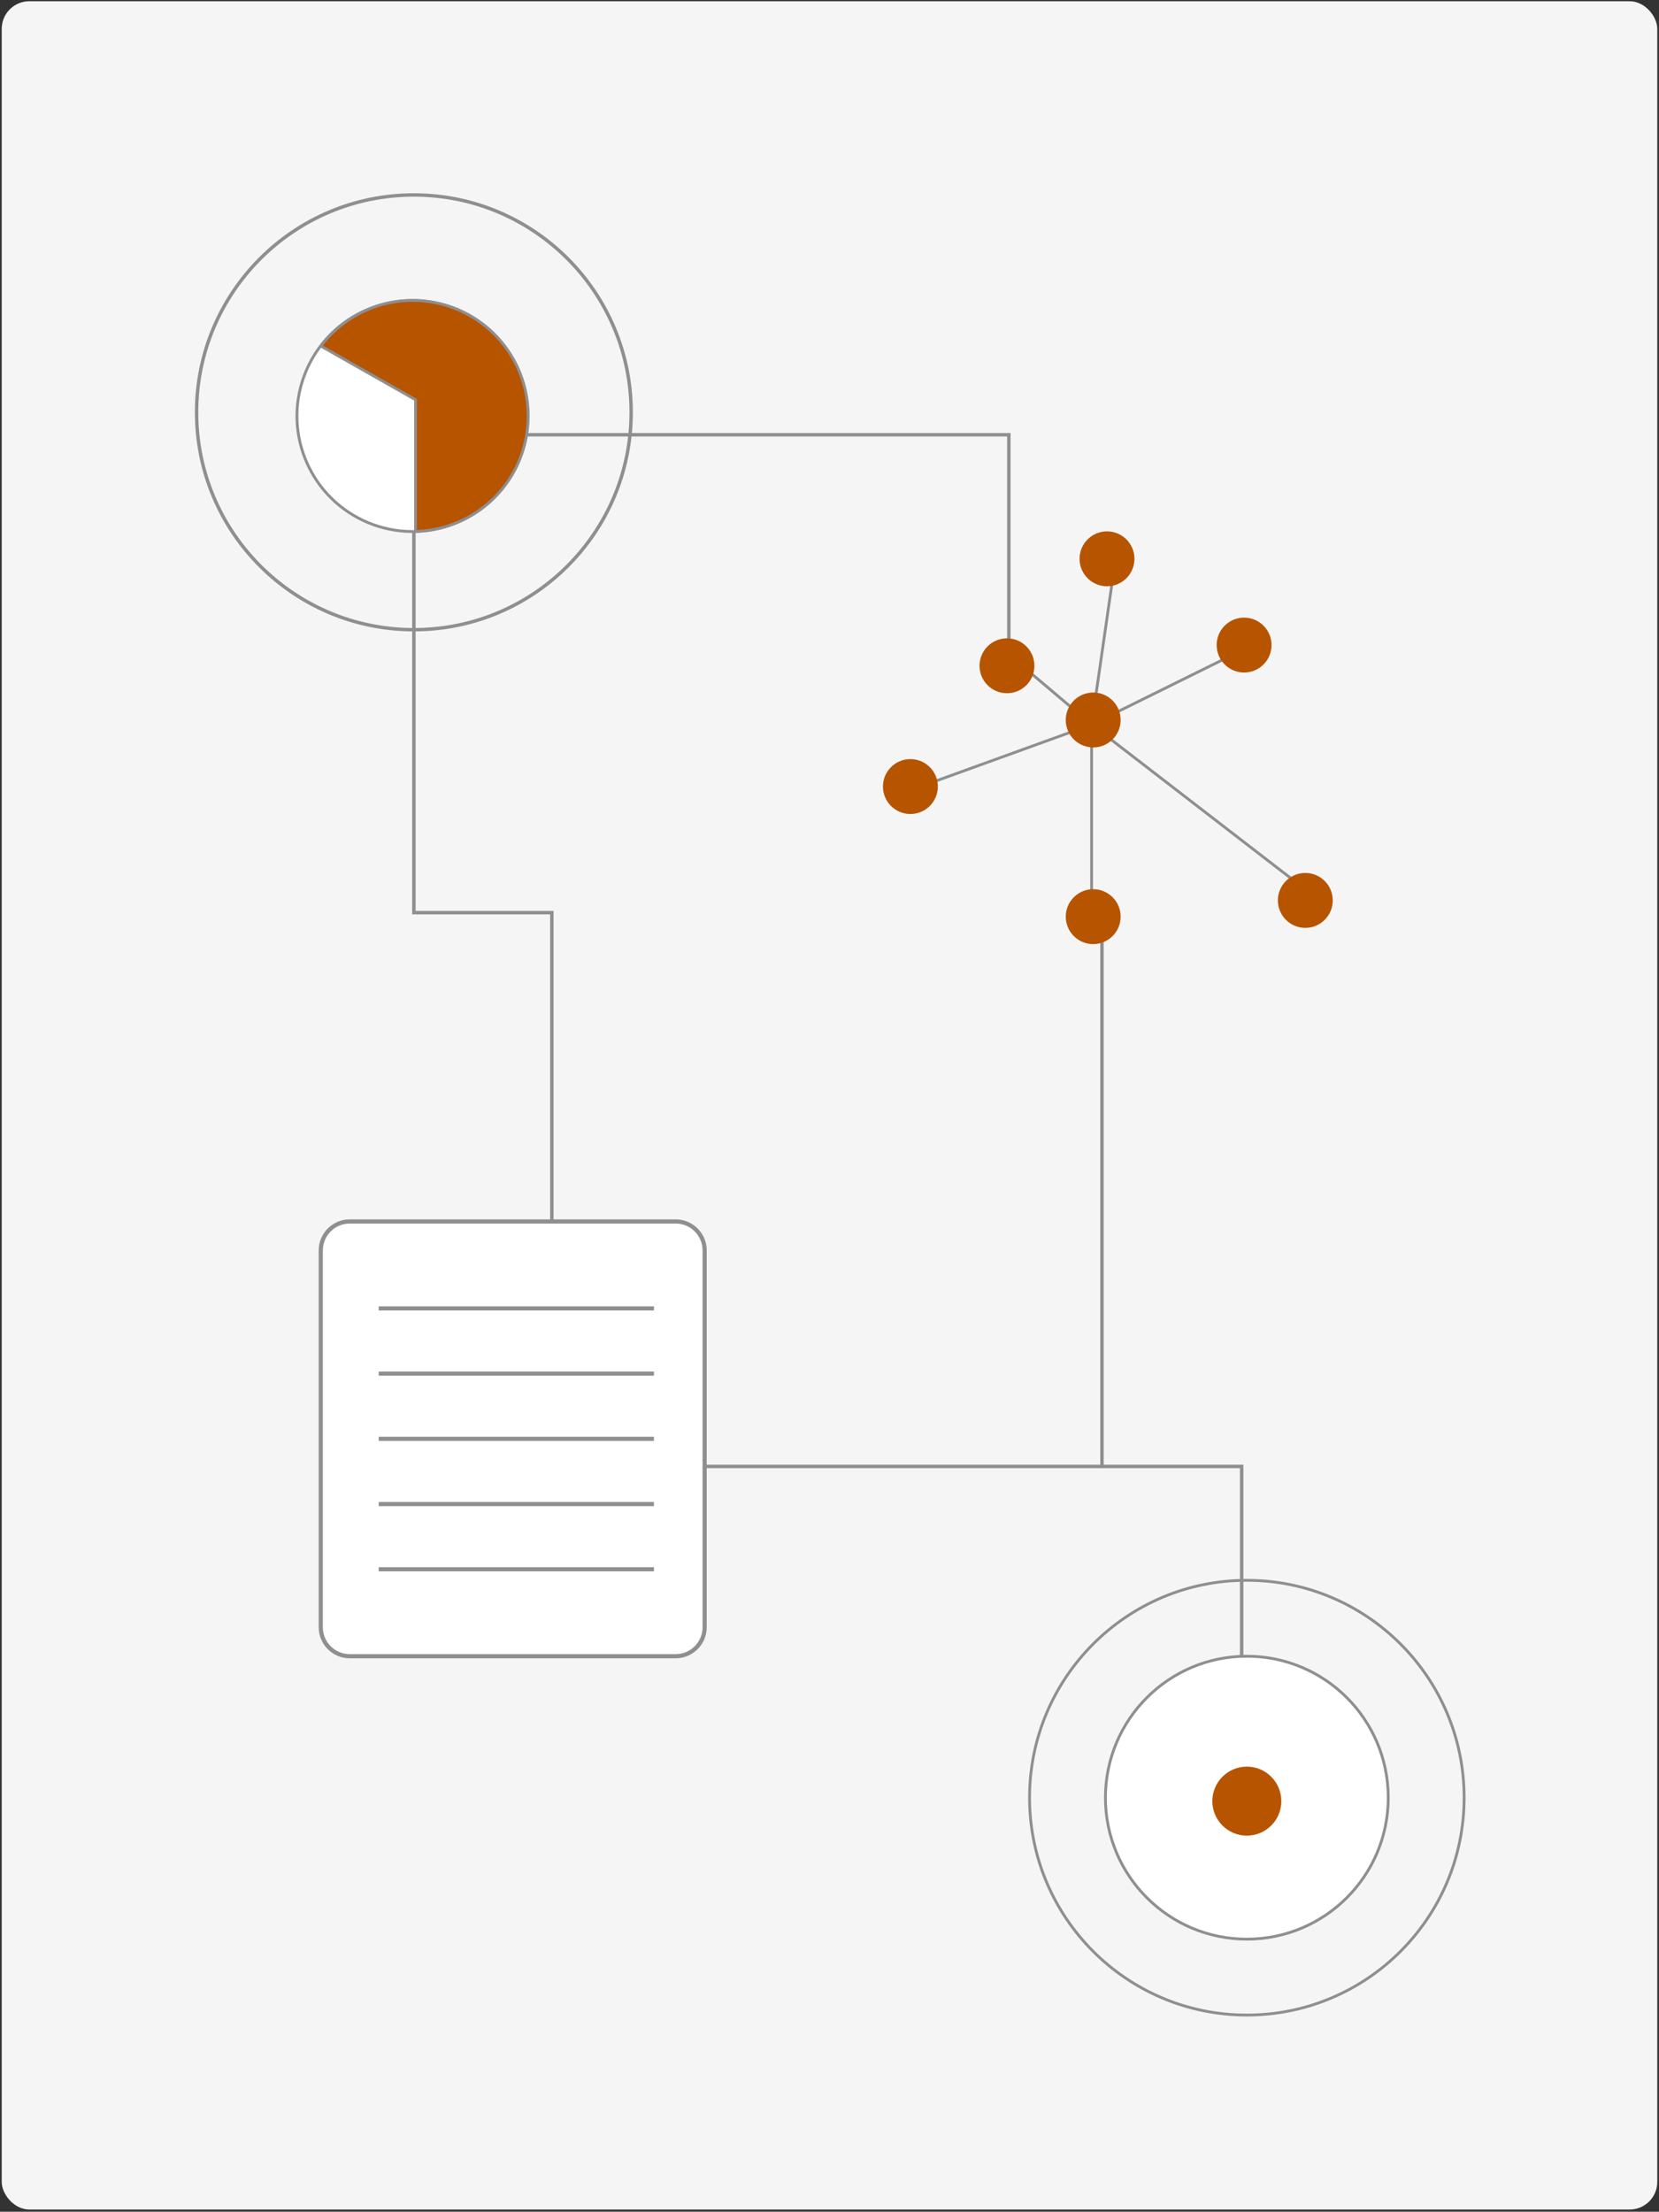 <svg width="481" height="641" viewBox="0 0 481 641" fill="none" xmlns="http://www.w3.org/2000/svg">
<rect x="0" y="0" width="481" height="641" fill="#333333" stroke="none"/>
<rect x="0.5" y="0.36" width="480" height="640" rx="8" fill="#F5F5F5"/>
<path d="M360 518V425H319.5M319.5 425H160V264.5H120V183.5V126H292.5V192M319.5 425V264.5" stroke="#8F8F8F"/>
<path d="M361.5 458.001C326.706 458.001 298.5 486.207 298.5 521.001C298.5 555.795 326.706 584.001 361.5 584.001C396.294 584.001 424.5 555.795 424.5 521.001C424.5 486.207 396.294 458.001 361.5 458.001Z" stroke="#8F8F8F" stroke-width="0.817" stroke-miterlimit="10"/>
<path d="M361.5 480.001C338.856 480.001 320.5 498.357 320.5 521.001C320.5 543.645 338.856 562.001 361.5 562.001C384.144 562.001 402.5 543.645 402.5 521.001C402.5 498.357 384.144 480.001 361.5 480.001Z" fill="white" stroke="#8F8F8F" stroke-width="0.817" stroke-miterlimit="10"/>
<path d="M361.5 512.001C355.978 512.001 351.5 516.478 351.5 522.001C351.5 527.524 355.978 532.001 361.5 532.001C367.023 532.001 371.5 527.524 371.5 522.001C371.5 516.478 367.023 512.001 361.5 512.001Z" fill="#B75400"/>
<path d="M316.499 265L316.499 210M316.499 210L360.999 188M316.499 210L263.999 229M316.499 210L290.499 188M316.499 210L323.499 161.5M316.499 210L382 260.499" stroke="#8F8F8F" stroke-width="0.817" stroke-miterlimit="10"/>
<path d="M360.703 179C356.309 179 352.747 182.562 352.747 186.956C352.747 191.35 356.309 194.912 360.703 194.912C365.097 194.912 368.659 191.35 368.659 186.956C368.659 182.562 365.097 179 360.703 179Z" fill="#B75400"/>
<path d="M316.956 257.706C312.562 257.706 309 261.268 309 265.662C309 270.056 312.562 273.618 316.956 273.618C321.35 273.618 324.912 270.056 324.912 265.662C324.912 261.268 321.35 257.706 316.956 257.706Z" fill="#B75400"/>
<path d="M316.955 200.706C312.561 200.706 308.999 204.268 308.999 208.662C308.999 213.056 312.561 216.618 316.955 216.618C321.35 216.618 324.912 213.056 324.912 208.662C324.912 204.268 321.35 200.706 316.955 200.706Z" fill="#B75400"/>
<path d="M378.455 252.999C374.061 252.999 370.499 256.561 370.499 260.955C370.499 265.349 374.061 268.911 378.455 268.911C382.85 268.911 386.412 265.349 386.412 260.955C386.412 256.561 382.85 252.999 378.455 252.999Z" fill="#B75400"/>
<path d="M263.955 220C259.561 220 255.999 223.562 255.999 227.956C255.999 232.35 259.561 235.912 263.955 235.912C268.35 235.912 271.912 232.35 271.912 227.956C271.912 223.562 268.35 220 263.955 220Z" fill="#B75400"/>
<path d="M320.955 154C316.561 154 312.999 157.562 312.999 161.956C312.999 166.35 316.561 169.912 320.955 169.912C325.35 169.912 328.912 166.35 328.912 161.956C328.912 157.562 325.35 154 320.955 154Z" fill="#B75400"/>
<path d="M291.955 185C287.561 185 283.999 188.562 283.999 192.956C283.999 197.35 287.561 200.912 291.955 200.912C296.35 200.912 299.912 197.35 299.912 192.956C299.912 188.562 296.35 185 291.955 185Z" fill="#B75400"/>
<path d="M119.994 56.501C154.788 56.501 182.994 84.707 182.994 119.501C182.994 154.295 154.788 182.501 119.994 182.501C85.2 182.501 56.994 154.295 56.994 119.501C56.994 84.707 85.2 56.501 119.994 56.501Z" stroke="#8F8F8F" stroke-width="0.987" stroke-miterlimit="10"/>
<path d="M106.771 89.629C89.688 96.705 81.576 116.29 88.652 133.374C95.728 150.457 115.313 158.57 132.396 151.493C149.48 144.417 157.592 124.832 150.516 107.749C143.44 90.665 123.855 82.553 106.771 89.629Z" fill="white" stroke="#8F8F8F" stroke-width="0.817" stroke-miterlimit="10"/>
<path d="M93.009 100.279L120.48 115.86L120.48 154.011C126.141 153.873 131.675 152.301 136.564 149.442C141.453 146.584 145.536 142.531 148.433 137.665C151.329 132.799 152.944 127.277 153.126 121.617C153.308 115.956 152.052 110.342 149.474 105.3C146.896 100.257 143.081 95.951 138.386 92.784C133.691 89.617 128.269 87.693 122.628 87.191C116.987 86.69 111.311 87.627 106.131 89.916C100.951 92.205 96.436 95.77 93.009 100.279Z" fill="#B75400" stroke="#8F8F8F" stroke-width="0.817" stroke-miterlimit="10"/>
<path d="M93 362.4C93 357.761 96.761 354 101.4 354L195.9 354C200.539 354 204.3 357.761 204.3 362.4V471.6C204.3 476.239 200.539 480 195.9 480H101.4C96.761 480 93 476.239 93 471.6V362.4Z" fill="white" stroke="#8F8F8F" stroke-width="1.206" stroke-miterlimit="10"/>
<path d="M189.6 379.2H109.8" stroke="#8F8F8F" stroke-width="1.206" stroke-miterlimit="10"/>
<path d="M189.6 398.1H109.8" stroke="#8F8F8F" stroke-width="1.206" stroke-miterlimit="10"/>
<path d="M189.6 417H109.8" stroke="#8F8F8F" stroke-width="1.206" stroke-miterlimit="10"/>
<path d="M189.6 435.9H109.8" stroke="#8F8F8F" stroke-width="1.206" stroke-miterlimit="10"/>
<path d="M189.6 454.8H109.8" stroke="#8F8F8F" stroke-width="1.206" stroke-miterlimit="10"/>
</svg>
